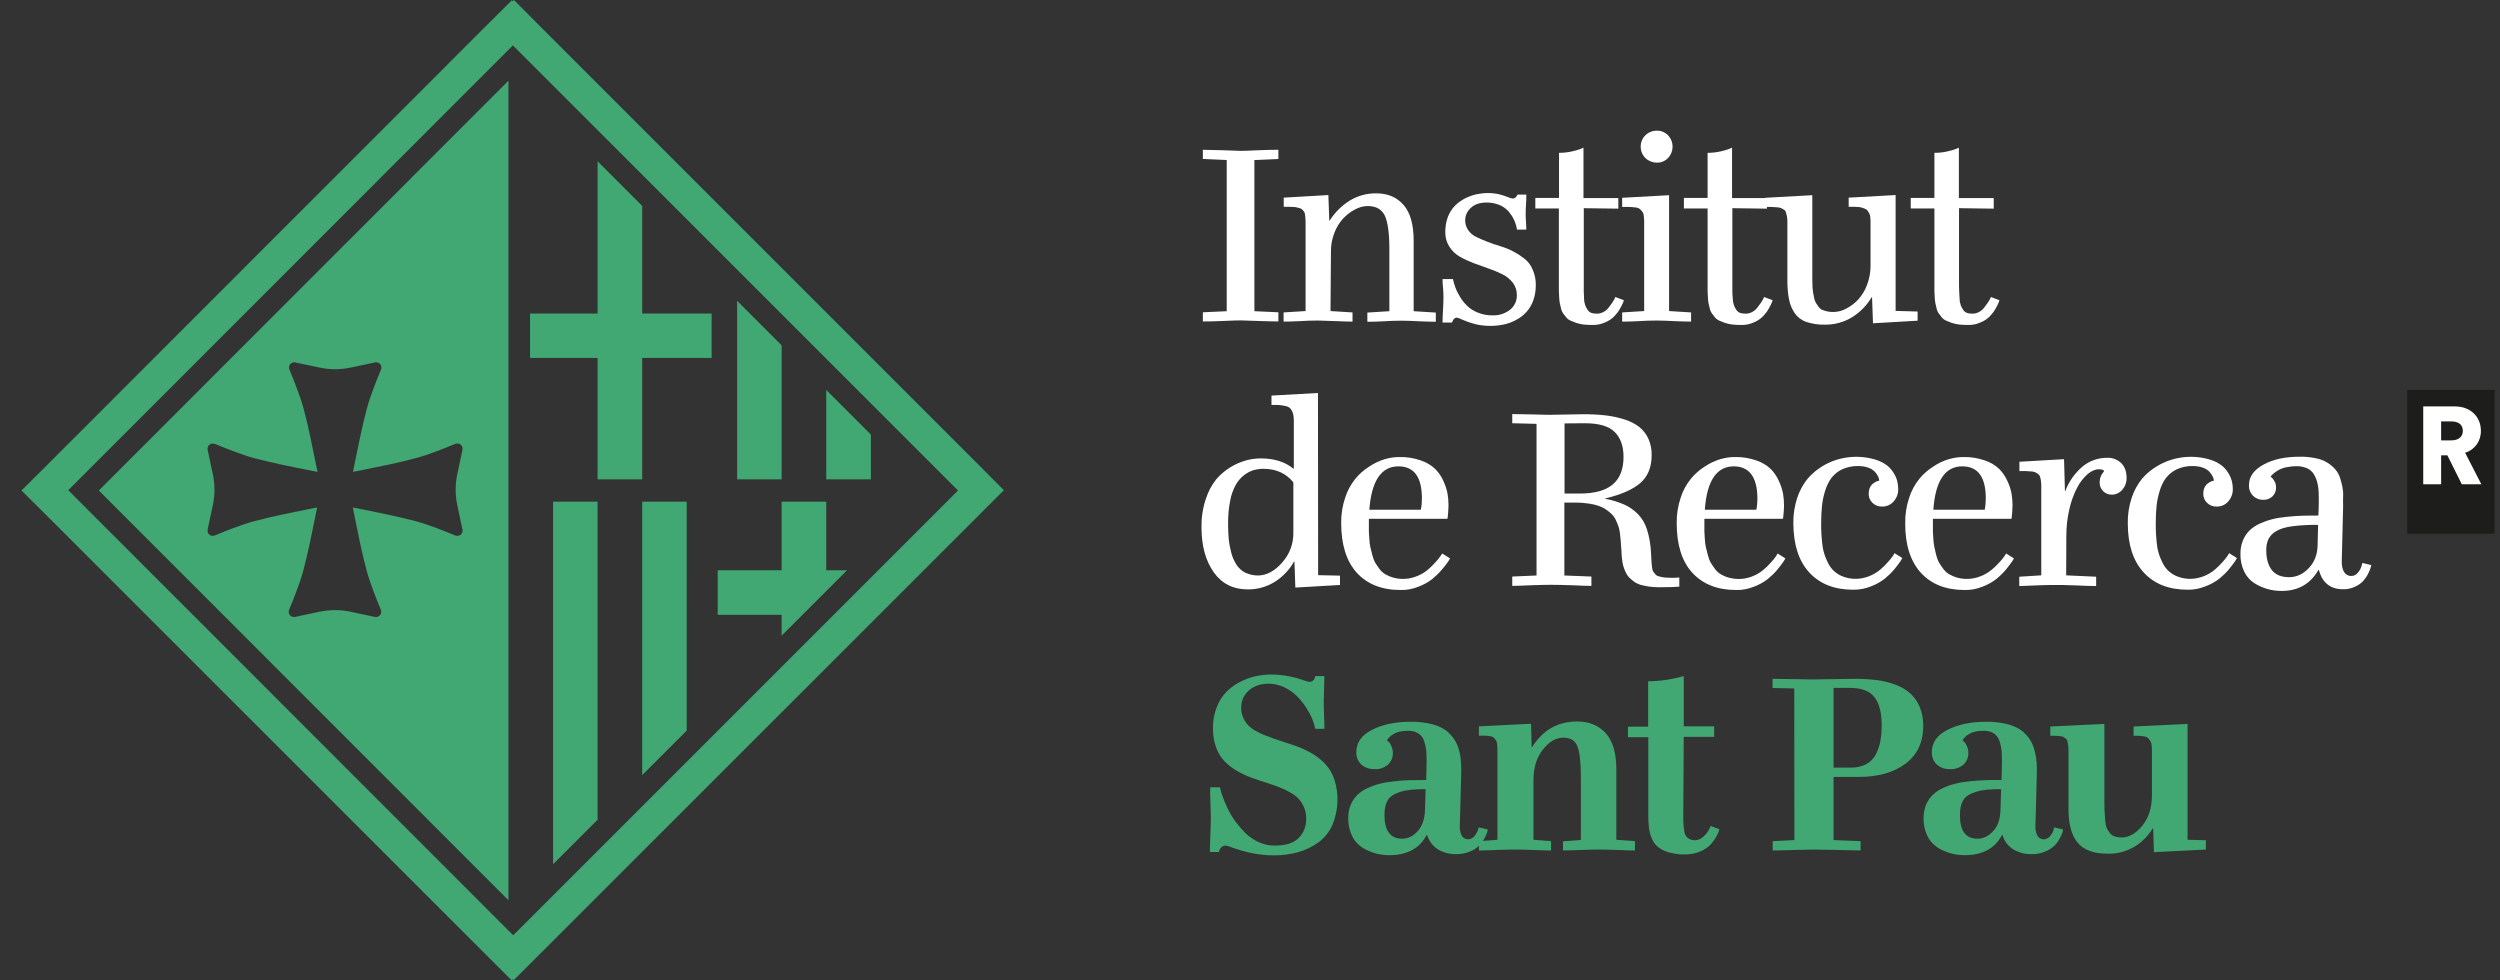 <svg width="102" height="40" viewBox="0 0 102 40" fill="none" xmlns="http://www.w3.org/2000/svg">
<rect x="0" y="0" width="102" height="40" fill="#333333" stroke="none"/>
<path d="M20.745 36.732V3.293L4.032 20.012L20.745 36.732ZM8.784 18.117C9.202 18.291 9.875 18.559 10.362 18.69C11.117 18.89 11.958 19.058 12.545 19.171L12.763 19.214C12.832 19.227 12.9 19.239 12.956 19.252L12.913 19.058L12.869 18.84C12.75 18.254 12.588 17.412 12.383 16.657C12.252 16.171 11.983 15.497 11.809 15.08C11.765 14.967 11.815 14.843 11.921 14.799C11.958 14.78 12.008 14.78 12.046 14.787L13.043 14.998C13.455 15.086 13.885 15.086 14.303 14.998L15.301 14.787C15.42 14.761 15.532 14.836 15.557 14.955C15.563 14.998 15.563 15.042 15.544 15.08C15.37 15.497 15.101 16.171 14.971 16.657C14.771 17.412 14.603 18.254 14.484 18.84C14.472 18.915 14.453 18.99 14.441 19.058C14.428 19.127 14.415 19.189 14.403 19.252L14.596 19.214L14.815 19.171C15.401 19.052 16.243 18.89 16.997 18.684C17.484 18.553 18.157 18.285 18.575 18.11C18.687 18.067 18.812 18.117 18.856 18.223C18.875 18.26 18.875 18.31 18.868 18.354L18.656 19.352C18.569 19.763 18.569 20.193 18.656 20.605L18.868 21.603C18.893 21.721 18.818 21.834 18.7 21.858C18.656 21.865 18.613 21.865 18.569 21.846C18.151 21.671 17.478 21.403 16.991 21.272C16.236 21.073 15.395 20.904 14.808 20.786L14.59 20.742L14.397 20.705C14.409 20.767 14.422 20.829 14.434 20.898C14.447 20.967 14.465 21.041 14.478 21.116C14.596 21.703 14.758 22.544 14.964 23.299C15.095 23.785 15.363 24.459 15.538 24.877C15.582 24.989 15.532 25.114 15.426 25.157C15.388 25.176 15.338 25.176 15.295 25.17L14.297 24.958C13.885 24.871 13.455 24.871 13.037 24.958L12.04 25.17C11.921 25.195 11.809 25.12 11.784 25.002C11.777 24.958 11.777 24.914 11.796 24.877C11.971 24.459 12.239 23.785 12.37 23.299C12.57 22.544 12.738 21.703 12.856 21.116L12.9 20.898C12.913 20.829 12.925 20.767 12.938 20.705L12.744 20.742L12.526 20.786C11.94 20.904 11.098 21.067 10.343 21.272C9.857 21.403 9.183 21.671 8.765 21.846C8.653 21.89 8.528 21.84 8.485 21.734C8.466 21.696 8.466 21.646 8.472 21.603L8.684 20.605C8.772 20.193 8.772 19.763 8.684 19.352L8.472 18.354C8.447 18.235 8.522 18.123 8.641 18.098C8.697 18.098 8.74 18.104 8.784 18.117Z" fill="#41A773"/>
<path d="M22.566 35.26L24.381 33.446V20.468H22.566V35.26Z" fill="#41A773"/>
<path d="M35.532 17.73L33.711 15.909V19.557H35.532V17.73Z" fill="#41A773"/>
<path d="M31.89 14.088L30.075 12.273V19.557H31.89V14.088Z" fill="#41A773"/>
<path d="M26.202 31.625L28.017 29.81V20.468H26.202V31.625Z" fill="#41A773"/>
<path d="M31.89 25.937L34.559 23.268H33.711V20.468H31.89V23.268H29.283V25.083H31.89V25.937Z" fill="#41A773"/>
<path d="M24.381 19.557H26.202V14.605H29.034V12.791H26.202V8.4L24.381 6.579V12.791H21.625V14.605H24.381V19.557Z" fill="#41A773"/>
<path d="M40.053 19.09L21.874 0.911L20.97 0L20.92 0.05L20.883 0.012L19.972 0.917L1.787 19.108L0.876 20.012L1.787 20.917L19.972 39.096L20.877 40L20.926 39.95L20.964 39.987L21.868 39.083L40.053 20.904L40.958 20L40.053 19.09ZM20.939 38.16L2.785 20L20.926 1.852L39.087 20.012L20.939 38.16Z" fill="#41A773"/>
<path d="M52.158 12.741V13.115C51.99 13.115 51.722 13.109 51.341 13.096C50.967 13.084 50.724 13.078 50.618 13.072C50.512 13.072 50.275 13.078 49.894 13.096C49.514 13.115 49.246 13.115 49.077 13.115V12.741L50.05 12.697V6.53L49.077 6.486V6.112C49.246 6.112 49.514 6.118 49.894 6.13C50.275 6.143 50.512 6.155 50.618 6.155C50.724 6.155 50.961 6.149 51.341 6.13C51.722 6.112 51.99 6.112 52.158 6.112V6.486L51.179 6.53V12.697L52.158 12.741Z" fill="white"/>
<path d="M54.285 12.691L55.183 12.747V13.121C55.014 13.121 54.796 13.115 54.522 13.102C54.247 13.09 53.998 13.084 53.779 13.078C53.555 13.078 53.312 13.084 53.037 13.102C52.769 13.115 52.545 13.121 52.37 13.121V12.747L53.268 12.691V9.024C53.268 8.968 53.262 8.905 53.256 8.849C53.249 8.799 53.243 8.75 53.237 8.712C53.231 8.675 53.212 8.637 53.187 8.612C53.162 8.587 53.137 8.562 53.125 8.544C53.1 8.519 53.062 8.5 53.025 8.494C52.975 8.481 52.938 8.469 52.913 8.463C52.863 8.45 52.813 8.444 52.763 8.444C52.688 8.444 52.632 8.438 52.588 8.438H52.376V8.064L54.197 7.958L54.235 9.005H54.247C54.453 8.681 54.727 8.4 55.052 8.195C55.382 7.989 55.763 7.883 56.156 7.889C56.63 7.889 56.998 8.051 57.272 8.369C57.546 8.687 57.677 9.174 57.677 9.828V12.697L58.581 12.753V13.127C58.407 13.127 58.189 13.121 57.92 13.109C57.652 13.096 57.403 13.084 57.185 13.084C56.966 13.084 56.717 13.09 56.449 13.109C56.181 13.127 55.956 13.127 55.788 13.127V12.753L56.686 12.697V10.14C56.686 9.517 56.623 9.074 56.505 8.806C56.38 8.544 56.149 8.407 55.806 8.407C55.626 8.407 55.451 8.456 55.289 8.544C55.108 8.637 54.946 8.762 54.802 8.912C54.646 9.086 54.522 9.286 54.441 9.504C54.347 9.747 54.297 10.009 54.303 10.265L54.285 12.691Z" fill="white"/>
<path d="M58.856 11.387H59.28C59.305 11.506 59.336 11.618 59.38 11.73C59.43 11.868 59.498 11.992 59.573 12.117C59.654 12.254 59.754 12.379 59.873 12.491C59.997 12.61 60.147 12.697 60.309 12.759C60.496 12.834 60.696 12.872 60.895 12.866C61.151 12.878 61.4 12.797 61.606 12.641C61.787 12.498 61.893 12.279 61.887 12.049C61.893 11.868 61.837 11.687 61.725 11.537C61.612 11.394 61.469 11.275 61.307 11.194C61.12 11.101 60.933 11.026 60.739 10.957C60.533 10.882 60.322 10.807 60.116 10.733C59.922 10.658 59.729 10.571 59.548 10.465C59.38 10.365 59.236 10.228 59.13 10.059C59.018 9.878 58.962 9.673 58.968 9.467C58.968 9.255 58.999 9.049 59.074 8.849C59.137 8.681 59.236 8.525 59.361 8.394C59.48 8.276 59.617 8.176 59.773 8.095C59.922 8.02 60.078 7.964 60.24 7.926C60.396 7.895 60.552 7.876 60.714 7.876C60.87 7.876 61.032 7.895 61.188 7.933C61.307 7.964 61.419 8.001 61.531 8.045C61.587 8.07 61.644 8.088 61.706 8.101C61.75 8.101 61.793 8.088 61.825 8.064C61.856 8.045 61.874 8.014 61.893 7.982L61.912 7.939H62.273C62.273 8.064 62.273 8.201 62.261 8.35C62.248 8.5 62.248 8.637 62.248 8.743C62.248 8.874 62.255 8.98 62.261 9.074C62.267 9.167 62.273 9.261 62.273 9.367H61.893C61.874 9.23 61.831 9.099 61.775 8.974C61.718 8.849 61.637 8.731 61.55 8.625C61.444 8.513 61.319 8.419 61.176 8.363C61.008 8.294 60.833 8.263 60.652 8.263C60.384 8.263 60.172 8.332 60.016 8.475C59.866 8.606 59.779 8.793 59.779 8.993C59.779 9.136 59.823 9.273 59.904 9.392C59.985 9.51 60.097 9.604 60.228 9.666C60.365 9.735 60.515 9.797 60.689 9.866C60.864 9.934 61.039 9.991 61.219 10.047C61.4 10.103 61.581 10.171 61.75 10.265C61.912 10.346 62.068 10.452 62.211 10.564C62.355 10.683 62.467 10.832 62.535 11.007C62.623 11.207 62.666 11.425 62.66 11.643C62.66 11.855 62.629 12.067 62.554 12.267C62.492 12.441 62.398 12.597 62.273 12.735C62.155 12.866 62.012 12.972 61.856 13.053C61.7 13.14 61.531 13.202 61.35 13.24C61.17 13.277 60.989 13.296 60.808 13.296C60.583 13.296 60.353 13.271 60.134 13.209C59.972 13.165 59.81 13.109 59.654 13.04C59.586 13.003 59.511 12.972 59.436 12.959C59.392 12.959 59.355 12.978 59.324 13.009C59.299 13.04 59.274 13.071 59.261 13.109L59.243 13.159H58.856C58.856 13.015 58.862 12.841 58.875 12.641C58.887 12.441 58.893 12.267 58.893 12.123C58.893 11.999 58.887 11.868 58.875 11.743C58.862 11.624 58.856 11.506 58.856 11.387Z" fill="white"/>
<path d="M64.618 8.494V11.487C64.618 11.668 64.618 11.805 64.618 11.886C64.618 11.967 64.624 12.074 64.631 12.198C64.631 12.292 64.65 12.379 64.681 12.466C64.706 12.529 64.737 12.585 64.774 12.641C64.812 12.697 64.868 12.747 64.93 12.766C65.005 12.791 65.086 12.797 65.161 12.797C65.254 12.797 65.342 12.772 65.423 12.728C65.504 12.685 65.572 12.629 65.629 12.554C65.685 12.485 65.735 12.417 65.778 12.354C65.816 12.298 65.847 12.242 65.878 12.186L65.903 12.117L66.252 12.248C66.246 12.279 66.234 12.317 66.215 12.36C66.177 12.441 66.14 12.523 66.09 12.604C66.028 12.716 65.947 12.816 65.859 12.909C65.753 13.015 65.629 13.096 65.491 13.152C65.329 13.227 65.148 13.265 64.968 13.258C64.843 13.258 64.724 13.252 64.6 13.24C64.5 13.227 64.4 13.202 64.3 13.171C64.213 13.14 64.138 13.109 64.07 13.078C64.001 13.046 63.938 12.996 63.895 12.94C63.845 12.878 63.808 12.822 63.77 12.778C63.733 12.716 63.702 12.653 63.689 12.579C63.67 12.498 63.652 12.429 63.639 12.367C63.627 12.286 63.614 12.204 63.614 12.123C63.608 12.024 63.602 11.936 63.602 11.88C63.602 11.824 63.602 11.731 63.602 11.624V8.506H62.641V8.076H63.608V6.236C63.783 6.236 63.957 6.218 64.126 6.18C64.25 6.155 64.375 6.118 64.494 6.074L64.606 6.024V8.082H66.028V8.513L64.618 8.494Z" fill="white"/>
<path d="M68.098 12.691L68.996 12.747V13.121C68.828 13.121 68.609 13.115 68.335 13.103C68.061 13.09 67.811 13.078 67.593 13.078C67.375 13.078 67.125 13.084 66.851 13.103C66.576 13.121 66.358 13.121 66.184 13.121V12.747L67.082 12.691V9.043C67.082 8.955 67.075 8.868 67.063 8.787C67.057 8.725 67.032 8.662 66.988 8.612C66.957 8.575 66.926 8.544 66.888 8.513C66.832 8.481 66.77 8.463 66.707 8.463C66.62 8.45 66.545 8.444 66.483 8.444C66.421 8.444 66.327 8.444 66.184 8.444V8.07L68.098 7.964V12.691ZM67.132 6.448C66.876 6.193 66.876 5.781 67.125 5.525C67.25 5.401 67.418 5.332 67.593 5.332C67.768 5.326 67.93 5.394 68.055 5.519C68.304 5.781 68.304 6.186 68.055 6.448C67.936 6.573 67.768 6.642 67.593 6.635C67.425 6.635 67.256 6.567 67.132 6.448Z" fill="white"/>
<path d="M70.68 8.494V11.487C70.68 11.668 70.68 11.805 70.68 11.886C70.68 11.967 70.686 12.074 70.699 12.198C70.699 12.292 70.718 12.379 70.749 12.466C70.774 12.529 70.805 12.585 70.842 12.641C70.88 12.697 70.936 12.747 70.998 12.766C71.073 12.791 71.154 12.797 71.229 12.797C71.322 12.797 71.41 12.772 71.491 12.728C71.572 12.685 71.641 12.629 71.697 12.554C71.753 12.485 71.803 12.417 71.846 12.354C71.884 12.298 71.915 12.242 71.946 12.186L71.971 12.117L72.32 12.248C72.314 12.279 72.302 12.317 72.283 12.36C72.245 12.441 72.208 12.523 72.158 12.604C72.096 12.716 72.015 12.816 71.927 12.909C71.821 13.015 71.697 13.096 71.559 13.152C71.397 13.227 71.216 13.265 71.035 13.258C70.911 13.258 70.792 13.252 70.668 13.24C70.568 13.227 70.468 13.202 70.368 13.171C70.281 13.14 70.206 13.109 70.138 13.078C70.069 13.046 70.007 12.996 69.963 12.94C69.913 12.878 69.876 12.822 69.838 12.778C69.801 12.716 69.769 12.653 69.757 12.579C69.738 12.498 69.72 12.429 69.707 12.367C69.695 12.286 69.682 12.204 69.682 12.123C69.676 12.024 69.67 11.936 69.67 11.88C69.67 11.824 69.67 11.731 69.67 11.624V8.506H68.703V8.076H69.67V6.236C69.844 6.236 70.019 6.218 70.187 6.18C70.312 6.155 70.437 6.118 70.555 6.074L70.668 6.024V8.082H72.09V8.513L70.68 8.494Z" fill="white"/>
<path d="M72.925 11.456V9.043C72.925 8.968 72.919 8.893 72.906 8.818C72.894 8.762 72.882 8.712 72.863 8.656C72.85 8.612 72.819 8.569 72.775 8.55C72.732 8.525 72.694 8.5 72.663 8.488C72.607 8.469 72.551 8.457 72.489 8.457C72.401 8.45 72.339 8.45 72.283 8.444C72.227 8.438 72.139 8.444 72.015 8.444V8.07L73.942 7.964V11.344C73.942 11.419 73.942 11.519 73.948 11.643C73.948 11.737 73.96 11.83 73.973 11.924C73.985 11.98 73.998 12.061 74.016 12.155C74.029 12.23 74.054 12.298 74.091 12.361C74.123 12.404 74.154 12.46 74.197 12.516C74.235 12.572 74.291 12.616 74.347 12.641C74.409 12.666 74.478 12.691 74.547 12.704C74.808 12.76 75.089 12.722 75.326 12.591C75.507 12.498 75.675 12.373 75.813 12.223C75.969 12.049 76.093 11.849 76.174 11.625C76.268 11.381 76.318 11.12 76.318 10.851V9.037C76.318 8.968 76.311 8.899 76.305 8.837C76.299 8.781 76.28 8.731 76.255 8.687C76.23 8.644 76.206 8.612 76.187 8.581C76.162 8.55 76.118 8.525 76.081 8.513L75.956 8.469C75.906 8.457 75.85 8.444 75.8 8.444C75.725 8.438 75.669 8.438 75.626 8.438H75.426V8.064L77.341 7.958V12.685L78.239 12.71V13.084L76.418 13.19L76.38 12.13H76.361C76.168 12.46 75.894 12.735 75.569 12.941C75.233 13.146 74.846 13.252 74.453 13.246C74.197 13.252 73.942 13.215 73.692 13.134C73.499 13.065 73.337 12.941 73.225 12.778C73.112 12.61 73.031 12.423 72.994 12.223C72.944 11.968 72.925 11.712 72.925 11.456Z" fill="white"/>
<path d="M79.928 8.494V11.487C79.928 11.668 79.928 11.805 79.935 11.886C79.941 11.967 79.941 12.074 79.953 12.198C79.953 12.292 79.972 12.379 80.003 12.466C80.028 12.529 80.059 12.585 80.097 12.641C80.134 12.697 80.19 12.747 80.253 12.766C80.328 12.791 80.409 12.797 80.484 12.797C80.577 12.797 80.664 12.772 80.745 12.728C80.826 12.685 80.895 12.629 80.951 12.554C81.007 12.485 81.057 12.417 81.101 12.354C81.138 12.298 81.169 12.242 81.201 12.186L81.226 12.117L81.575 12.248C81.569 12.279 81.556 12.317 81.537 12.36C81.5 12.441 81.463 12.523 81.413 12.604C81.35 12.716 81.269 12.816 81.182 12.909C81.076 13.015 80.951 13.096 80.814 13.152C80.652 13.227 80.471 13.265 80.29 13.258C80.165 13.258 80.047 13.252 79.922 13.24C79.822 13.227 79.723 13.202 79.623 13.171C79.536 13.14 79.461 13.109 79.392 13.078C79.323 13.046 79.261 12.996 79.218 12.94C79.168 12.878 79.13 12.822 79.093 12.778C79.055 12.716 79.024 12.653 79.012 12.579C78.993 12.498 78.974 12.429 78.962 12.367C78.949 12.286 78.937 12.204 78.937 12.123C78.931 12.024 78.924 11.936 78.924 11.88C78.924 11.824 78.924 11.731 78.924 11.624V8.506H77.958V8.076H78.924V6.236C79.099 6.236 79.274 6.218 79.442 6.18C79.567 6.155 79.692 6.118 79.81 6.074L79.922 6.024V8.082H81.344V8.513L79.928 8.494Z" fill="white"/>
<path d="M53.78 23.467L54.671 23.486V23.867L52.85 23.973L52.813 22.906H52.8C52.613 23.243 52.345 23.524 52.027 23.729C51.69 23.941 51.304 24.054 50.905 24.047C50.312 24.047 49.857 23.817 49.52 23.349C49.19 22.881 49.021 22.27 49.021 21.515C49.015 21.123 49.071 20.736 49.196 20.362C49.289 20.069 49.433 19.794 49.626 19.551C49.95 19.177 50.381 18.909 50.861 18.778C51.048 18.728 51.248 18.703 51.441 18.703C51.983 18.703 52.426 18.84 52.769 19.121H52.788V17.137C52.788 17.038 52.776 16.938 52.744 16.838C52.719 16.77 52.688 16.713 52.638 16.657C52.582 16.607 52.514 16.576 52.439 16.564C52.358 16.545 52.277 16.533 52.196 16.526C52.127 16.52 52.021 16.52 51.877 16.52V16.14L53.773 16.034L53.78 23.467ZM51.316 23.48C51.672 23.48 52.002 23.305 52.308 22.956C52.613 22.619 52.782 22.177 52.769 21.715V19.682C52.476 19.314 52.065 19.127 51.547 19.127C51.41 19.127 51.273 19.146 51.142 19.183C51.004 19.227 50.873 19.295 50.755 19.389C50.618 19.495 50.505 19.632 50.418 19.782C50.312 19.981 50.231 20.2 50.194 20.418C50.131 20.723 50.106 21.029 50.106 21.341C50.106 21.578 50.113 21.79 50.131 21.983C50.15 22.177 50.187 22.37 50.237 22.557C50.281 22.732 50.356 22.894 50.449 23.043C50.537 23.174 50.655 23.287 50.799 23.361C50.961 23.436 51.135 23.48 51.316 23.48Z" fill="white"/>
<path d="M58.843 22.582L59.161 22.782C59.143 22.819 59.118 22.863 59.08 22.919C59.006 23.025 58.925 23.131 58.837 23.23C58.719 23.374 58.581 23.505 58.438 23.623C58.27 23.754 58.076 23.86 57.877 23.935C57.646 24.029 57.397 24.079 57.147 24.072C56.38 24.072 55.781 23.835 55.357 23.368C54.933 22.9 54.721 22.22 54.721 21.341C54.715 20.992 54.771 20.636 54.883 20.306C54.971 20.025 55.114 19.763 55.295 19.539C55.457 19.339 55.65 19.171 55.869 19.033C56.062 18.902 56.274 18.803 56.498 18.734C56.692 18.678 56.891 18.647 57.097 18.647C57.397 18.64 57.696 18.69 57.983 18.79C58.201 18.865 58.401 18.983 58.569 19.146C58.706 19.289 58.825 19.457 58.9 19.645C58.974 19.807 59.031 19.981 59.062 20.156C59.087 20.306 59.099 20.462 59.099 20.617C59.099 20.705 59.093 20.792 59.087 20.886C59.08 20.979 59.074 21.048 59.068 21.091L59.055 21.166H55.85V21.397C55.85 21.534 55.85 21.628 55.85 21.69C55.85 21.753 55.856 21.852 55.869 21.996C55.875 22.108 55.887 22.22 55.912 22.332C55.931 22.413 55.956 22.52 55.993 22.651C56.018 22.756 56.056 22.863 56.112 22.962C56.168 23.05 56.224 23.137 56.286 23.218C56.349 23.305 56.436 23.38 56.53 23.436C56.923 23.655 57.384 23.68 57.802 23.511C57.964 23.449 58.114 23.361 58.251 23.249C58.363 23.156 58.469 23.05 58.569 22.937C58.644 22.856 58.719 22.769 58.781 22.675L58.843 22.582ZM57.054 19.027C56.355 19.027 55.956 19.62 55.869 20.798H57.97C58.002 20.642 58.014 20.493 58.014 20.337C58.014 19.464 57.696 19.027 57.054 19.027Z" fill="white"/>
<path d="M63.184 16.925C63.321 16.925 63.558 16.919 63.889 16.913C64.219 16.907 64.456 16.901 64.593 16.901C64.905 16.901 65.217 16.913 65.529 16.95C65.791 16.982 66.046 17.038 66.296 17.119C66.508 17.187 66.707 17.287 66.888 17.424C67.044 17.555 67.175 17.718 67.256 17.905C67.35 18.117 67.394 18.347 67.387 18.578C67.387 19.064 67.231 19.439 66.926 19.707C66.614 19.975 66.14 20.181 65.491 20.337V20.349C65.76 20.399 66.022 20.48 66.271 20.586C66.477 20.68 66.664 20.811 66.826 20.973C67.001 21.154 67.125 21.372 67.2 21.609C67.294 21.921 67.35 22.245 67.362 22.569C67.369 22.625 67.369 22.7 67.375 22.8C67.381 22.9 67.381 22.968 67.387 23.006C67.394 23.043 67.4 23.099 67.406 23.168C67.412 23.218 67.425 23.268 67.45 23.318C67.475 23.355 67.506 23.393 67.531 23.424C67.568 23.467 67.612 23.499 67.668 23.511C67.73 23.53 67.799 23.542 67.861 23.555C67.948 23.567 68.042 23.573 68.129 23.573C68.26 23.58 68.391 23.573 68.516 23.561V23.935C68.385 23.948 68.104 23.96 67.687 23.96C67.543 23.96 67.4 23.948 67.256 23.929C67.144 23.91 67.026 23.885 66.913 23.854C66.82 23.823 66.733 23.779 66.651 23.717C66.583 23.667 66.52 23.611 66.458 23.549C66.402 23.486 66.352 23.411 66.321 23.336C66.283 23.243 66.252 23.168 66.234 23.106C66.209 23.018 66.19 22.931 66.184 22.844C66.171 22.732 66.159 22.644 66.159 22.576C66.159 22.507 66.153 22.413 66.14 22.289C66.134 22.177 66.127 22.083 66.121 22.008C66.115 21.933 66.103 21.846 66.09 21.734C66.078 21.64 66.059 21.547 66.028 21.459C65.997 21.372 65.959 21.291 65.922 21.21C65.884 21.122 65.828 21.048 65.76 20.979C65.691 20.91 65.61 20.848 65.529 20.792C65.435 20.723 65.329 20.674 65.217 20.636C65.08 20.592 64.943 20.561 64.805 20.543C64.637 20.518 64.462 20.505 64.288 20.505H63.826V23.48L64.93 23.523V23.904C64.805 23.904 64.55 23.898 64.169 23.879C63.789 23.866 63.496 23.86 63.284 23.86C63.072 23.86 62.797 23.866 62.454 23.879C62.111 23.892 61.862 23.904 61.7 23.904V23.523L62.691 23.48V17.293L61.7 17.268V16.894C61.868 16.894 62.124 16.901 62.467 16.907C62.81 16.913 63.053 16.925 63.184 16.925ZM63.833 17.275V20.137H64.45C65.061 20.137 65.51 20.012 65.803 19.763C66.096 19.514 66.24 19.139 66.24 18.64C66.24 18.198 66.115 17.855 65.872 17.618C65.629 17.381 65.223 17.268 64.656 17.268L63.833 17.275Z" fill="white"/>
<path d="M72.526 22.582L72.844 22.782C72.825 22.819 72.8 22.863 72.763 22.919C72.688 23.025 72.607 23.131 72.526 23.23C72.407 23.374 72.27 23.505 72.127 23.623C71.958 23.754 71.765 23.86 71.566 23.935C71.335 24.029 71.085 24.079 70.836 24.072C70.069 24.072 69.476 23.835 69.046 23.368C68.616 22.9 68.41 22.22 68.41 21.341C68.404 20.992 68.46 20.636 68.572 20.306C68.659 20.025 68.803 19.763 68.984 19.539C69.146 19.339 69.339 19.171 69.557 19.033C69.751 18.902 69.963 18.803 70.187 18.734C70.381 18.678 70.58 18.647 70.786 18.647C71.085 18.64 71.385 18.69 71.671 18.79C71.89 18.865 72.089 18.983 72.258 19.146C72.395 19.289 72.507 19.457 72.588 19.645C72.663 19.807 72.719 19.981 72.75 20.156C72.775 20.306 72.788 20.462 72.788 20.617C72.788 20.705 72.782 20.792 72.775 20.886C72.769 20.979 72.763 21.048 72.757 21.091L72.744 21.166H69.539V21.397C69.539 21.534 69.539 21.628 69.539 21.69C69.539 21.753 69.545 21.852 69.557 21.996C69.564 22.108 69.576 22.22 69.601 22.332C69.62 22.413 69.645 22.52 69.682 22.651C69.707 22.756 69.745 22.863 69.801 22.962C69.857 23.05 69.913 23.137 69.975 23.218C70.038 23.305 70.125 23.38 70.218 23.436C70.437 23.561 70.686 23.623 70.942 23.623C71.129 23.623 71.316 23.586 71.491 23.517C71.653 23.455 71.802 23.368 71.94 23.255C72.052 23.162 72.158 23.056 72.258 22.944C72.333 22.863 72.407 22.775 72.47 22.682L72.526 22.582ZM70.736 19.027C70.038 19.027 69.638 19.62 69.557 20.798H71.659C71.69 20.642 71.703 20.493 71.703 20.337C71.697 19.464 71.372 19.027 70.736 19.027Z" fill="white"/>
<path d="M73.168 21.347C73.162 20.992 73.218 20.642 73.331 20.299C73.424 20.019 73.568 19.757 73.755 19.526C73.929 19.326 74.129 19.158 74.353 19.021C74.983 18.64 75.744 18.541 76.455 18.734C76.636 18.784 76.811 18.859 76.966 18.971C77.085 19.058 77.185 19.171 77.26 19.295C77.328 19.401 77.378 19.514 77.409 19.632C77.434 19.732 77.44 19.832 77.447 19.931C77.459 20.131 77.384 20.324 77.253 20.468C77.135 20.599 76.966 20.674 76.785 20.667C76.642 20.674 76.499 20.617 76.399 20.518C76.293 20.418 76.237 20.281 76.243 20.137C76.243 20.056 76.255 19.981 76.287 19.907C76.312 19.844 76.349 19.794 76.393 19.75C76.436 19.719 76.474 19.688 76.524 19.663C76.555 19.645 76.592 19.626 76.63 19.62L76.673 19.613C76.673 19.557 76.655 19.501 76.63 19.445C76.592 19.376 76.549 19.308 76.499 19.252C76.424 19.177 76.33 19.114 76.231 19.083C76.1 19.033 75.956 19.015 75.813 19.015C75.588 19.008 75.357 19.058 75.152 19.152C74.977 19.233 74.834 19.358 74.715 19.507C74.603 19.669 74.516 19.85 74.459 20.044C74.397 20.25 74.353 20.455 74.335 20.667C74.316 20.867 74.303 21.091 74.303 21.341C74.303 21.491 74.303 21.609 74.31 21.709C74.316 21.808 74.322 21.946 74.341 22.12C74.353 22.27 74.378 22.42 74.422 22.563C74.459 22.7 74.516 22.831 74.578 22.956C74.64 23.087 74.721 23.199 74.827 23.299C74.933 23.393 75.058 23.474 75.195 23.523C75.357 23.586 75.532 23.617 75.707 23.617C75.894 23.617 76.081 23.58 76.255 23.511C76.418 23.449 76.567 23.361 76.704 23.249C76.817 23.156 76.923 23.05 77.022 22.937C77.097 22.856 77.172 22.769 77.234 22.675L77.297 22.569L77.615 22.769C77.596 22.806 77.571 22.85 77.534 22.906C77.459 23.012 77.378 23.118 77.297 23.218C77.178 23.361 77.041 23.492 76.898 23.611C76.729 23.742 76.536 23.848 76.337 23.923C76.106 24.016 75.856 24.066 75.607 24.06C74.84 24.06 74.247 23.823 73.817 23.355C73.387 22.887 73.175 22.226 73.168 21.347Z" fill="white"/>
<path d="M81.849 22.582L82.167 22.782C82.149 22.819 82.124 22.863 82.086 22.919C82.011 23.025 81.93 23.131 81.849 23.23C81.731 23.374 81.594 23.505 81.45 23.623C81.282 23.754 81.088 23.86 80.889 23.935C80.658 24.029 80.409 24.079 80.159 24.072C79.392 24.072 78.794 23.835 78.37 23.368C77.945 22.9 77.727 22.22 77.733 21.341C77.727 20.992 77.783 20.636 77.895 20.306C77.983 20.025 78.126 19.763 78.307 19.539C78.469 19.339 78.663 19.171 78.881 19.033C79.074 18.902 79.286 18.803 79.511 18.734C79.704 18.678 79.904 18.647 80.109 18.647C80.409 18.64 80.708 18.69 80.995 18.79C81.213 18.865 81.413 18.983 81.581 19.146C81.718 19.289 81.831 19.457 81.912 19.645C81.987 19.807 82.043 19.981 82.074 20.156C82.099 20.306 82.111 20.462 82.111 20.617C82.111 20.705 82.105 20.792 82.099 20.886C82.093 20.979 82.086 21.048 82.08 21.091L82.068 21.166H78.862V21.397C78.862 21.534 78.862 21.628 78.862 21.69C78.862 21.753 78.868 21.852 78.881 21.996C78.887 22.108 78.9 22.22 78.924 22.332C78.943 22.413 78.968 22.52 78.999 22.651C79.024 22.756 79.062 22.863 79.118 22.962C79.174 23.05 79.23 23.137 79.293 23.218C79.355 23.305 79.442 23.38 79.536 23.436C79.929 23.655 80.39 23.68 80.808 23.511C80.97 23.449 81.12 23.361 81.257 23.249C81.369 23.156 81.481 23.05 81.581 22.937C81.656 22.856 81.731 22.769 81.793 22.675L81.849 22.582ZM80.059 19.027C79.361 19.027 78.962 19.62 78.881 20.798H80.976C81.007 20.642 81.02 20.493 81.02 20.337C81.02 19.464 80.702 19.027 80.059 19.027Z" fill="white"/>
<path d="M84.3 23.474L85.523 23.53V23.91C85.354 23.91 85.086 23.904 84.718 23.885C84.35 23.867 84.038 23.867 83.795 23.867C83.571 23.867 83.327 23.873 83.053 23.885C82.779 23.898 82.56 23.904 82.386 23.91V23.53L83.284 23.474V19.807C83.284 19.732 83.278 19.663 83.265 19.588C83.259 19.539 83.246 19.482 83.228 19.433C83.209 19.389 83.178 19.352 83.14 19.326C83.097 19.302 83.059 19.277 83.028 19.264C82.972 19.245 82.916 19.233 82.86 19.233C82.779 19.227 82.71 19.227 82.66 19.221C82.61 19.214 82.523 19.221 82.392 19.221V18.84L84.213 18.734L84.25 20.038H84.263C84.406 19.651 84.65 19.308 84.961 19.04C85.248 18.796 85.616 18.672 85.997 18.678C86.196 18.672 86.396 18.753 86.539 18.89C86.689 19.033 86.764 19.233 86.764 19.495C86.77 19.676 86.707 19.85 86.589 19.981C86.483 20.106 86.333 20.181 86.171 20.181C85.903 20.193 85.672 19.981 85.666 19.707C85.666 19.701 85.666 19.688 85.666 19.682C85.666 19.601 85.678 19.52 85.71 19.445C85.728 19.383 85.766 19.333 85.803 19.283L85.847 19.227C85.828 19.171 85.76 19.146 85.635 19.146C85.485 19.146 85.329 19.214 85.173 19.345C84.999 19.501 84.855 19.688 84.749 19.894C84.606 20.168 84.5 20.462 84.431 20.767C84.344 21.135 84.306 21.509 84.306 21.89L84.3 23.474Z" fill="white"/>
<path d="M86.814 21.347C86.807 20.992 86.863 20.642 86.976 20.299C87.069 20.019 87.213 19.757 87.4 19.526C87.574 19.326 87.774 19.158 88.005 19.021C88.635 18.64 89.395 18.541 90.106 18.734C90.287 18.784 90.462 18.859 90.618 18.971C90.736 19.058 90.836 19.171 90.911 19.295C90.979 19.401 91.029 19.514 91.06 19.632C91.085 19.732 91.098 19.832 91.098 19.931C91.11 20.131 91.035 20.324 90.904 20.468C90.786 20.599 90.618 20.674 90.437 20.667C90.293 20.674 90.15 20.617 90.05 20.518C89.944 20.418 89.888 20.281 89.894 20.137C89.894 20.056 89.907 19.981 89.938 19.907C89.963 19.844 90 19.794 90.044 19.75C90.088 19.719 90.125 19.688 90.175 19.663C90.206 19.645 90.243 19.626 90.281 19.62L90.325 19.613C90.325 19.557 90.306 19.501 90.281 19.445C90.243 19.376 90.2 19.308 90.15 19.252C90.075 19.177 89.981 19.114 89.882 19.083C89.751 19.033 89.607 19.015 89.464 19.015C89.239 19.008 89.009 19.058 88.803 19.152C88.635 19.233 88.485 19.358 88.366 19.507C88.248 19.669 88.167 19.85 88.111 20.044C88.048 20.25 88.005 20.455 87.986 20.667C87.967 20.867 87.955 21.091 87.955 21.341C87.955 21.491 87.955 21.609 87.961 21.709C87.967 21.808 87.973 21.946 87.992 22.12C88.005 22.27 88.029 22.42 88.073 22.563C88.111 22.7 88.167 22.831 88.229 22.956C88.291 23.087 88.373 23.199 88.479 23.299C88.585 23.393 88.709 23.474 88.847 23.523C89.009 23.586 89.183 23.617 89.358 23.617C89.545 23.617 89.732 23.58 89.907 23.511C90.069 23.449 90.219 23.361 90.356 23.249C90.468 23.156 90.574 23.05 90.674 22.937C90.749 22.856 90.823 22.769 90.886 22.675L90.948 22.569L91.266 22.769C91.248 22.806 91.223 22.85 91.185 22.906C91.11 23.012 91.029 23.118 90.948 23.218C90.83 23.361 90.692 23.492 90.549 23.611C90.374 23.742 90.187 23.848 89.981 23.923C89.751 24.016 89.501 24.066 89.252 24.06C88.485 24.06 87.892 23.823 87.462 23.355C87.032 22.887 86.814 22.226 86.814 21.347Z" fill="white"/>
<path d="M96.386 22.968L96.748 23.056C96.742 23.093 96.736 23.124 96.723 23.162C96.698 23.243 96.661 23.324 96.623 23.399C96.573 23.505 96.505 23.605 96.424 23.698C96.33 23.798 96.218 23.879 96.087 23.935C95.931 24.01 95.769 24.047 95.594 24.041C95.083 24.041 94.752 23.779 94.609 23.255H94.59C94.266 23.823 93.767 24.11 93.094 24.11C92.894 24.11 92.694 24.085 92.501 24.029C92.314 23.973 92.133 23.892 91.965 23.785C91.79 23.667 91.647 23.505 91.559 23.311C91.453 23.087 91.403 22.837 91.41 22.588C91.41 22.401 91.441 22.22 91.51 22.052C91.572 21.902 91.659 21.765 91.778 21.646C91.902 21.528 92.04 21.434 92.195 21.366C92.358 21.291 92.532 21.229 92.707 21.185C92.906 21.135 93.106 21.104 93.312 21.085C93.543 21.06 93.755 21.048 93.942 21.041C94.129 21.035 94.347 21.035 94.59 21.035L94.603 20.723C94.609 20.524 94.609 20.337 94.603 20.162C94.603 20.006 94.584 19.85 94.547 19.694C94.515 19.564 94.466 19.445 94.397 19.333C94.328 19.233 94.235 19.152 94.123 19.102C93.985 19.046 93.842 19.015 93.692 19.021C93.543 19.021 93.399 19.04 93.249 19.071C93.137 19.096 93.025 19.139 92.925 19.202C92.856 19.245 92.794 19.289 92.738 19.339C92.701 19.37 92.669 19.408 92.638 19.451C92.663 19.464 92.682 19.482 92.701 19.495C92.738 19.538 92.775 19.588 92.8 19.638C92.844 19.713 92.863 19.8 92.863 19.888C92.869 20.025 92.813 20.156 92.719 20.25C92.62 20.349 92.476 20.399 92.333 20.393C92.183 20.393 92.033 20.337 91.927 20.231C91.809 20.112 91.746 19.95 91.759 19.782C91.759 19.451 91.952 19.177 92.345 18.959C92.738 18.74 93.231 18.634 93.836 18.634C94.054 18.628 94.272 18.653 94.49 18.697C94.653 18.728 94.815 18.79 94.958 18.878C95.077 18.952 95.183 19.04 95.276 19.146C95.364 19.245 95.426 19.358 95.47 19.482C95.507 19.607 95.544 19.732 95.569 19.857C95.594 19.988 95.607 20.119 95.6 20.25C95.594 20.38 95.594 20.511 95.6 20.642L95.544 22.881C95.538 23.075 95.569 23.224 95.638 23.337C95.7 23.442 95.813 23.505 95.937 23.499C96.043 23.499 96.137 23.449 96.199 23.368C96.268 23.293 96.318 23.199 96.349 23.099L96.386 22.968ZM93.393 23.549C93.692 23.549 93.96 23.43 94.191 23.187C94.428 22.944 94.553 22.625 94.559 22.233L94.578 21.416C94.222 21.409 93.867 21.428 93.518 21.472C93.237 21.509 93.025 21.578 92.869 21.671C92.732 21.746 92.626 21.858 92.551 21.996C92.489 22.139 92.457 22.301 92.464 22.457C92.464 22.794 92.538 23.062 92.694 23.262C92.85 23.461 93.094 23.549 93.393 23.549Z" fill="white"/>
<path d="M49.377 32.123H49.776C49.801 32.242 49.832 32.36 49.876 32.473C49.925 32.616 49.988 32.772 50.075 32.959C50.163 33.146 50.269 33.327 50.393 33.502C50.524 33.676 50.661 33.838 50.817 33.994C50.98 34.15 51.16 34.275 51.366 34.362C51.572 34.456 51.796 34.506 52.027 34.499C52.458 34.499 52.776 34.4 52.981 34.194C53.187 33.988 53.299 33.708 53.293 33.421C53.299 33.221 53.256 33.028 53.162 32.847C53.081 32.685 52.963 32.547 52.813 32.441C52.657 32.336 52.482 32.242 52.308 32.167C52.114 32.086 51.915 32.011 51.709 31.949C51.503 31.886 51.291 31.812 51.079 31.737C50.867 31.662 50.668 31.568 50.474 31.456C50.287 31.35 50.119 31.219 49.969 31.07C49.813 30.907 49.695 30.714 49.62 30.502C49.526 30.246 49.483 29.978 49.489 29.704C49.483 29.411 49.539 29.117 49.645 28.849C49.732 28.619 49.863 28.407 50.038 28.226C50.2 28.064 50.393 27.926 50.599 27.82C50.799 27.714 51.011 27.64 51.229 27.59C51.435 27.546 51.647 27.521 51.859 27.521C52.108 27.521 52.364 27.546 52.613 27.596C52.8 27.633 52.988 27.683 53.168 27.745C53.249 27.783 53.337 27.808 53.43 27.82C53.486 27.82 53.536 27.802 53.574 27.764C53.611 27.733 53.636 27.689 53.649 27.64L53.667 27.583H54.035C54.035 27.708 54.029 27.87 54.023 28.076C54.017 28.282 54.01 28.444 54.01 28.562C54.01 28.75 54.01 28.968 54.023 29.211C54.035 29.454 54.035 29.635 54.035 29.735H53.661C53.636 29.604 53.599 29.479 53.549 29.355C53.48 29.186 53.393 29.03 53.293 28.874C53.187 28.7 53.056 28.544 52.913 28.4C52.763 28.251 52.589 28.132 52.395 28.039C52.196 27.945 51.977 27.895 51.759 27.895C51.428 27.895 51.16 27.989 50.955 28.17C50.749 28.344 50.636 28.606 50.643 28.874C50.636 29.055 50.686 29.236 50.78 29.398C50.867 29.548 50.992 29.672 51.142 29.766C51.304 29.866 51.478 29.953 51.666 30.022C51.859 30.097 52.065 30.171 52.283 30.24C52.501 30.309 52.713 30.384 52.931 30.458C53.15 30.539 53.355 30.639 53.555 30.758C53.748 30.876 53.923 31.013 54.073 31.175C54.235 31.35 54.36 31.556 54.434 31.78C54.64 32.398 54.609 33.065 54.36 33.664C54.235 33.944 54.035 34.194 53.786 34.375C53.536 34.549 53.262 34.687 52.969 34.768C52.651 34.855 52.32 34.899 51.996 34.899C51.672 34.899 51.354 34.867 51.036 34.799C50.792 34.749 50.555 34.68 50.325 34.599C50.225 34.556 50.119 34.524 50.013 34.499C49.95 34.499 49.888 34.518 49.838 34.562C49.795 34.599 49.763 34.643 49.751 34.699L49.732 34.761H49.364C49.364 34.587 49.37 34.356 49.383 34.069C49.395 33.782 49.402 33.558 49.402 33.377C49.402 33.196 49.395 32.984 49.383 32.716C49.37 32.448 49.377 32.273 49.377 32.123Z" fill="#41A773"/>
<path d="M60.334 33.757L60.702 33.845C60.696 33.882 60.689 33.92 60.677 33.957C60.646 34.038 60.615 34.119 60.571 34.194C60.515 34.306 60.44 34.412 60.353 34.499C60.24 34.606 60.116 34.687 59.972 34.743C59.791 34.818 59.598 34.855 59.405 34.849C59.149 34.855 58.893 34.786 58.669 34.656C58.457 34.518 58.301 34.312 58.226 34.069H58.207C57.92 34.618 57.415 34.886 56.692 34.892C56.492 34.892 56.293 34.867 56.099 34.811C55.912 34.755 55.725 34.674 55.563 34.568C55.389 34.45 55.245 34.288 55.158 34.094C55.052 33.87 55.002 33.62 55.008 33.371C55.008 33.184 55.039 33.003 55.108 32.834C55.17 32.685 55.264 32.548 55.376 32.435C55.501 32.317 55.638 32.223 55.794 32.155C55.956 32.08 56.131 32.017 56.305 31.974C56.505 31.924 56.704 31.893 56.91 31.874C57.141 31.849 57.353 31.83 57.54 31.83C57.727 31.83 57.945 31.824 58.189 31.824L58.201 31.282C58.207 31.082 58.207 30.876 58.195 30.677C58.182 30.521 58.151 30.371 58.101 30.228C58.058 30.097 57.977 29.991 57.858 29.916C57.727 29.841 57.584 29.81 57.434 29.816C57.191 29.816 57.004 29.86 56.86 29.947C56.748 30.009 56.654 30.097 56.586 30.209C56.611 30.221 56.63 30.24 56.654 30.259C56.698 30.309 56.736 30.359 56.761 30.421C56.804 30.515 56.829 30.614 56.829 30.72C56.835 30.901 56.761 31.076 56.623 31.201C56.474 31.325 56.28 31.394 56.081 31.381C55.887 31.388 55.694 31.325 55.544 31.194C55.401 31.057 55.326 30.87 55.339 30.677C55.339 30.296 55.551 29.997 55.975 29.779C56.399 29.56 56.923 29.448 57.54 29.448C57.783 29.442 58.026 29.467 58.264 29.511C58.451 29.542 58.631 29.604 58.8 29.685C58.943 29.754 59.068 29.847 59.174 29.966C59.267 30.066 59.355 30.184 59.417 30.309C59.48 30.433 59.523 30.571 59.554 30.708C59.586 30.845 59.604 30.988 59.611 31.132C59.617 31.263 59.623 31.413 59.617 31.581L59.561 33.67C59.548 33.813 59.573 33.957 59.636 34.088C59.685 34.188 59.791 34.244 59.897 34.244C59.991 34.244 60.084 34.2 60.147 34.125C60.209 34.057 60.259 33.976 60.29 33.888L60.334 33.757ZM57.203 34.219C57.44 34.219 57.652 34.119 57.839 33.913C58.026 33.708 58.126 33.421 58.139 33.053L58.164 32.198C57.715 32.192 57.372 32.23 57.122 32.311C56.873 32.392 56.704 32.504 56.617 32.654C56.53 32.797 56.486 32.997 56.486 33.246C56.486 33.895 56.729 34.219 57.203 34.219Z" fill="#41A773"/>
<path d="M62.554 34.263L63.284 34.319V34.699C63.115 34.699 62.891 34.693 62.598 34.68C62.304 34.668 62.049 34.662 61.824 34.662C61.6 34.662 61.344 34.668 61.045 34.68C60.745 34.693 60.515 34.699 60.34 34.699V34.319L61.095 34.263V30.596C61.095 30.515 61.088 30.433 61.082 30.352C61.076 30.29 61.057 30.234 61.02 30.184C60.995 30.147 60.964 30.115 60.932 30.084C60.889 30.053 60.833 30.041 60.783 30.034C60.708 30.022 60.646 30.016 60.596 30.016C60.546 30.016 60.459 30.016 60.34 30.016V29.635L62.467 29.529L62.492 30.49H62.504C62.941 29.791 63.552 29.436 64.35 29.436C64.837 29.436 65.229 29.598 65.516 29.916C65.803 30.234 65.947 30.727 65.947 31.394V34.263L66.707 34.319V34.699C66.533 34.699 66.302 34.693 66.009 34.68C65.716 34.668 65.454 34.662 65.229 34.662C65.005 34.662 64.749 34.668 64.462 34.68C64.175 34.693 63.945 34.699 63.77 34.699V34.325L64.5 34.269V31.718C64.5 31.107 64.45 30.677 64.356 30.446C64.263 30.209 64.069 30.097 63.783 30.097C63.483 30.097 63.209 30.259 62.953 30.577C62.697 30.901 62.566 31.313 62.566 31.824V34.263H62.554Z" fill="#41A773"/>
<path d="M68.697 30.065L68.678 33.227C68.678 33.389 68.678 33.514 68.684 33.602C68.691 33.695 68.697 33.795 68.716 33.888C68.722 33.969 68.747 34.044 68.79 34.113C68.828 34.163 68.878 34.206 68.928 34.231C68.996 34.269 69.071 34.281 69.152 34.281C69.283 34.281 69.402 34.225 69.495 34.138C69.589 34.057 69.67 33.957 69.726 33.845L69.794 33.701L70.15 33.832C70.144 33.863 70.131 33.895 70.119 33.944C70.081 34.032 70.044 34.113 69.994 34.188C69.925 34.3 69.844 34.406 69.751 34.499C69.632 34.605 69.495 34.693 69.346 34.749C69.158 34.824 68.959 34.861 68.759 34.861C68.528 34.867 68.304 34.836 68.079 34.774C67.917 34.73 67.768 34.655 67.637 34.549C67.525 34.456 67.437 34.331 67.387 34.194C67.331 34.057 67.294 33.913 67.275 33.764C67.256 33.595 67.25 33.427 67.25 33.258V30.078H66.421V29.648H67.244V27.795C67.487 27.795 67.73 27.777 67.974 27.739C68.154 27.714 68.335 27.677 68.516 27.633L68.697 27.583V29.635H69.938V30.065H68.697Z" fill="#41A773"/>
<path d="M73.206 28.089L72.32 28.07V27.696C72.489 27.696 72.769 27.702 73.15 27.708C73.53 27.714 73.798 27.721 73.942 27.721C74.079 27.721 74.36 27.714 74.784 27.708C75.208 27.702 75.52 27.696 75.719 27.696C76.012 27.696 76.312 27.714 76.605 27.752C76.86 27.789 77.116 27.852 77.359 27.945C77.578 28.026 77.777 28.145 77.952 28.301C78.114 28.456 78.245 28.644 78.326 28.849C78.426 29.093 78.469 29.355 78.469 29.616C78.469 30.284 78.226 30.795 77.746 31.157C77.266 31.519 76.623 31.699 75.825 31.699H74.809V34.275L75.912 34.319V34.699C75.775 34.699 75.476 34.693 75.014 34.68C74.553 34.668 74.21 34.662 73.992 34.662C73.829 34.662 73.549 34.668 73.156 34.68C72.763 34.693 72.483 34.699 72.326 34.699V34.319L73.212 34.275L73.206 28.089ZM74.809 28.064V31.319H75.495C75.713 31.325 75.937 31.282 76.131 31.182C76.299 31.095 76.436 30.957 76.53 30.789C76.617 30.62 76.68 30.433 76.717 30.246C76.754 30.028 76.773 29.81 76.773 29.591C76.773 29.093 76.68 28.718 76.486 28.456C76.293 28.195 75.95 28.064 75.451 28.064H74.809Z" fill="#41A773"/>
<path d="M83.808 33.757L84.175 33.845C84.169 33.882 84.163 33.92 84.151 33.957C84.119 34.038 84.088 34.119 84.045 34.194C83.988 34.306 83.914 34.412 83.826 34.499C83.714 34.606 83.589 34.687 83.446 34.743C83.265 34.818 83.072 34.855 82.878 34.849C82.623 34.855 82.367 34.786 82.142 34.656C81.93 34.518 81.768 34.312 81.7 34.069H81.681C81.394 34.618 80.889 34.886 80.165 34.892C79.966 34.892 79.766 34.867 79.573 34.811C79.38 34.755 79.199 34.674 79.037 34.568C78.862 34.45 78.719 34.288 78.631 34.094C78.525 33.87 78.475 33.62 78.482 33.371C78.482 33.184 78.513 33.003 78.582 32.834C78.644 32.685 78.737 32.548 78.85 32.435C78.974 32.317 79.112 32.223 79.267 32.155C79.43 32.08 79.604 32.017 79.779 31.974C79.978 31.924 80.178 31.893 80.384 31.874C80.615 31.849 80.827 31.837 81.014 31.83C81.207 31.824 81.419 31.824 81.662 31.824L81.675 31.282C81.681 31.082 81.681 30.876 81.668 30.677C81.656 30.521 81.625 30.371 81.575 30.228C81.531 30.097 81.45 29.991 81.338 29.916C81.207 29.841 81.064 29.81 80.914 29.816C80.671 29.816 80.484 29.86 80.34 29.947C80.228 30.009 80.134 30.097 80.066 30.209C80.091 30.221 80.109 30.24 80.134 30.259C80.178 30.309 80.215 30.359 80.24 30.421C80.29 30.515 80.309 30.614 80.309 30.72C80.315 30.901 80.24 31.076 80.103 31.201C79.954 31.325 79.76 31.394 79.561 31.381C79.367 31.388 79.174 31.325 79.024 31.194C78.881 31.057 78.806 30.87 78.819 30.677C78.819 30.296 79.031 29.997 79.455 29.779C79.879 29.56 80.403 29.448 81.02 29.448C81.263 29.442 81.506 29.467 81.743 29.511C81.93 29.542 82.111 29.604 82.28 29.685C82.423 29.754 82.548 29.847 82.654 29.966C82.754 30.066 82.835 30.184 82.897 30.309C82.959 30.433 83.003 30.571 83.034 30.708C83.065 30.845 83.084 30.988 83.097 31.132C83.103 31.263 83.109 31.413 83.103 31.581L83.047 33.67C83.034 33.813 83.059 33.957 83.122 34.088C83.171 34.188 83.278 34.244 83.383 34.244C83.477 34.244 83.571 34.2 83.633 34.125C83.695 34.057 83.745 33.976 83.776 33.888L83.808 33.757ZM80.677 34.219C80.914 34.219 81.126 34.119 81.319 33.913C81.513 33.708 81.606 33.421 81.619 33.053L81.644 32.198C81.195 32.192 80.852 32.23 80.602 32.311C80.353 32.392 80.184 32.504 80.097 32.654C80.01 32.797 79.966 32.997 79.966 33.246C79.96 33.895 80.197 34.219 80.677 34.219Z" fill="#41A773"/>
<path d="M84.394 32.965V30.62C84.394 30.546 84.388 30.471 84.381 30.396C84.369 30.334 84.356 30.277 84.35 30.234C84.338 30.19 84.313 30.153 84.275 30.128C84.238 30.103 84.207 30.078 84.182 30.066C84.138 30.047 84.088 30.034 84.038 30.034C83.97 30.028 83.913 30.028 83.87 30.022C83.826 30.016 83.751 30.022 83.652 30.022V29.641L85.859 29.535V32.572C85.859 32.785 85.859 32.953 85.865 33.065C85.872 33.184 85.878 33.315 85.891 33.452C85.897 33.564 85.915 33.67 85.953 33.776C85.984 33.851 86.028 33.92 86.078 33.982C86.127 34.05 86.196 34.1 86.277 34.125C86.371 34.157 86.47 34.169 86.564 34.169C86.863 34.169 87.144 34.007 87.406 33.689C87.668 33.364 87.799 32.953 87.799 32.448V30.627C87.799 30.54 87.793 30.452 87.78 30.371C87.774 30.309 87.749 30.253 87.712 30.197C87.686 30.159 87.649 30.122 87.612 30.09C87.568 30.059 87.512 30.047 87.456 30.041C87.381 30.028 87.325 30.022 87.281 30.022C87.237 30.022 87.163 30.022 87.05 30.022V29.641L89.252 29.535V34.263L90 34.281V34.662L87.88 34.768L87.849 33.789H87.836C87.649 34.1 87.393 34.362 87.082 34.549C86.751 34.743 86.371 34.843 85.99 34.83C85.423 34.83 85.011 34.68 84.768 34.381C84.512 34.075 84.388 33.608 84.394 32.965Z" fill="#41A773"/>
<path d="M101.781 15.909H98.214V21.777H101.781V15.909Z" fill="#1D1D1B"/>
<path d="M99.598 17.967V17.194H100.022C100.321 17.194 100.484 17.343 100.484 17.58C100.484 17.805 100.321 17.967 100.022 17.967H99.598ZM100.44 19.757H101.238L100.577 18.472C100.97 18.354 101.232 17.986 101.22 17.574C101.22 17.013 100.808 16.582 100.159 16.582H98.868V19.757H99.598V18.578H99.854L100.44 19.757Z" fill="white"/>
</svg>
